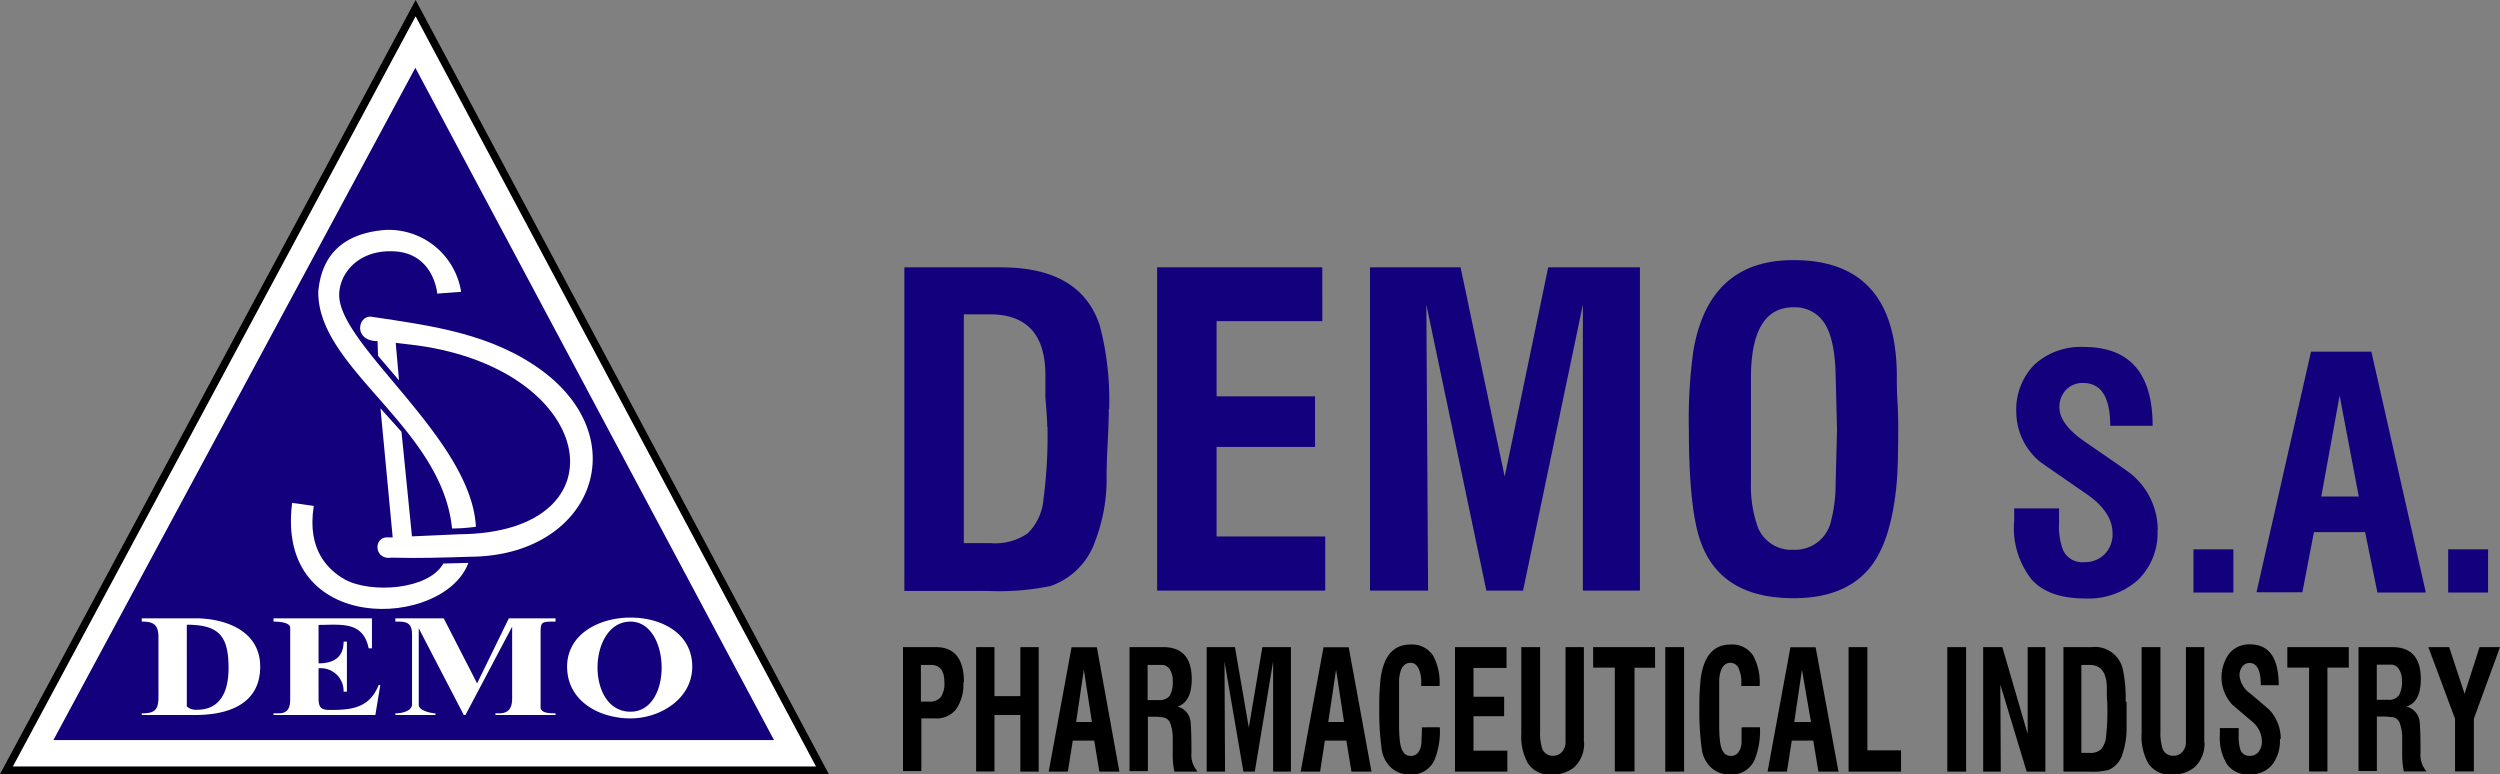 <svg xmlns="http://www.w3.org/2000/svg" viewBox="0 0 272.48 84.4"><rect x="0" y="0" width="272.48" height="84.4" fill="#808080" stroke="none"/><defs><style>.cls-1{fill:#fff;}.cls-1,.cls-3{fill-rule:evenodd;}.cls-2{fill:none;stroke:#000;stroke-miterlimit:22.93;stroke-width:0.84px;}.cls-3,.cls-4{fill:#13007c;}</style></defs><title>Asset 1</title><g id="Layer_2" data-name="Layer 2"><g id="Layer_1-2" data-name="Layer 1"><polygon class="cls-1" points="45.3 0.89 0.7 83.96 89.64 83.96 45.3 0.89 45.3 0.89"></polygon><polygon class="cls-2" points="45.3 0.89 0.7 83.96 89.64 83.96 45.3 0.89 45.3 0.89"></polygon><polygon class="cls-3" points="45.27 7.39 5.82 80.66 84.36 80.66 45.27 7.39 45.27 7.39"></polygon><path class="cls-1" d="M75.45,72.66c0,3.5-3.49,5.64-6.73,5.64-3.39,0-6.91-1.87-6.91-5.64,0-3.54,3.47-5.35,6.91-5.35s6.73,1.76,6.73,5.35Zm-6.73-4.91c-4.66,0-4.92,9.82,0,9.82,4.65,0,4.4-9.82,0-9.82ZM52,74.48l3.46-7.09h5.09v.36c-1.61,0-1.63,0-1.63,1.46v8c.18.48.83.54,1.63.54v.18H54v-.18h.37c1.1,0,1.45-.6,1.45-1.63V68.3l-5.09,9.63h-.18l-4.91-9.45v8.36c0,.62,1.41.91,1.82.91v.18H43.09v-.18c.73,0,1.82-.25,1.82-1V69.21c0-1.11-.37-1.46-1.46-1.46h-.36v-.36h5.27L52,74.48ZM34.72,68.11V72.3c1.57,0,2.73-.6,2.73-2.37h.36v5.46h-.36a2.49,2.49,0,0,0-2.73-2.55v3.09c0,1.06.11,1.46,1.27,1.45,2.35,0,4.29-.22,5.28-2.72h.18l-.54,3.27H29.81v-.18h.55c1.11,0,1.27-.73,1.27-1.63V68.43c0-.63-1.34-.68-1.82-.68v-.36H40.54v3.27h-.36c-.61-3-3.06-2.55-5.46-2.55ZM15.45,77.93v-.18c1.38,0,1.82-.35,1.82-1.76V69.47c0-1.43-.56-1.72-1.82-1.72v-.36h5.82c3.3,0,7.09,1.36,7.09,5.27,0,4.12-3.54,5.27-7.09,5.27Zm4.91-9.82V77a1.52,1.52,0,0,0,1.09.36c2.7,0,3.46-2.19,3.46-4.54,0-3.46-1-4.73-4.55-4.73Z"></path><path class="cls-1" d="M47.65,32l2.61-.19A8,8,0,0,0,42,25.06c-5.07.4-7,3.2-7.31,6.73C34.6,40.21,48.16,46.54,49.27,57.6a18.73,18.73,0,0,0,2.6-.19c-.5-9.55-14.75-19.6-14.9-25.17-.06-2.21,1.87-5,5.87-4.85,4.43.14,4.81,4.56,4.81,4.56Z"></path><path class="cls-1" d="M41.2,38.78l-.05-1.6c-2.62,0-2.2-2.75-.73-2.67,6.63,1,13.24,1.83,18.81,6,10.12,7.67,5.09,20.08-7.94,20.17-3,.09-5.58.18-8.59.1-1.93.3-2-2.15-.59-2.21h.69L41.47,44.51l2.29,2.55,1.14,11.4,5.16-.23c18.47-.13,15.1-18.47-5.64-20.71l-1.29-.15.36,4.09L41.2,38.78Z"></path><path class="cls-1" d="M31.84,54.81l2.36.33c-.78,4.85,1.63,7,3.35,8,2.84,1.57,9.15,1.17,10.77-1.72l2.73-.07c-2.66,7.18-21.07,8-19.21-6.53Z"></path><path d="M105,74.36a4.78,4.78,0,0,1-.79,2.94,2.71,2.71,0,0,1-2.3,1h-1.49v5.74h-2V70.53H102q3.06,0,3.06,3.83Zm-2.07,0c0-1.26-.49-1.89-1.49-1.89h-1.07v4h.86a1.57,1.57,0,0,0,1.31-.49,2.65,2.65,0,0,0,.39-1.63Zm10.28,9.74h-2V77.93h-2.82v6.15h-2V70.53h2v5.34h2.82V70.53h2V84.08Zm8.8,0h-2.19l-.56-3.38h-2.34l-.53,3.38H114.3l2.49-13.55h2.76L122,84.08Zm-3-5.41-.88-5.7-.84,5.7Zm11.47,5.41H128a8.49,8.49,0,0,1-.18-1.56v-2a4.71,4.71,0,0,0-.23-1.6,1,1,0,0,0-1-.76,2.74,2.74,0,0,0-.59-.06h-.89v5.93h-2V70.53h3.66q3.12,0,3.12,3.48c0,1.66-.52,2.67-1.55,3a1.9,1.9,0,0,1,1.43,1.73c.06.66.09,1.76.09,3.29a2.69,2.69,0,0,0,.62,2Zm-2.66-9.92a2.25,2.25,0,0,0-.28-1.15,1.07,1.07,0,0,0-.8-.56h-1.66v3.83h1.19a1.39,1.39,0,0,0,1.24-.49,3.14,3.14,0,0,0,.31-1.63Zm12.89,9.92h-1.95v-12l-2,12h-1.24l-2.06-12,.06,12h-2V70.53h3.08l1.51,8.77,1.48-8.77h3.11V84.08Zm8.78,0h-2.19l-.56-3.38h-2.34l-.52,3.38h-2.12l2.49-13.55H147l2.48,13.55Zm-3-5.41-.87-5.7-.85,5.7Zm10.44.58a8.34,8.34,0,0,1-.61,3.63,2.74,2.74,0,0,1-2.63,1.52,2.94,2.94,0,0,1-2-.69,3.35,3.35,0,0,1-1.1-2.1,29.36,29.36,0,0,1-.26-4.48,26.62,26.62,0,0,1,.14-3.16c.32-2.49,1.41-3.74,3.25-3.74a2.72,2.72,0,0,1,2.5,1.25,6.18,6.18,0,0,1,.68,3.27h-2v-.33a3.55,3.55,0,0,0-.22-1.43c-.21-.51-.52-.77-.94-.77-.74,0-1.16.62-1.25,1.84q0,.38,0,1.23v3.79a14.25,14.25,0,0,0,.09,1.71c.13,1.06.52,1.58,1.18,1.58a1,1,0,0,0,.87-.46,2.12,2.12,0,0,0,.3-1.17c0-.3.05-.8.05-1.49Zm7.36,4.83h-5.71V70.53h5.62V72.8h-3.6v3.14h3.34v2.12h-3.34v3.76h3.69v2.26Zm8.36-3.23a3.51,3.51,0,0,1-1.07,2.75,3.72,3.72,0,0,1-2.49.8,2.8,2.8,0,0,1-2.55-1.21,6,6,0,0,1-.73-3.31V70.53h2.05v9.15a5.7,5.7,0,0,0,.2,1.82,1.19,1.19,0,0,0,1.22.87,1.26,1.26,0,0,0,.94-.39,1.6,1.6,0,0,0,.41-1.08V70.53h2V80.85Zm7.84-8.09h-2.34V84.08H176V72.76h-2.36V70.53h6.75v2.23Zm3.12,11.32H181.5V70.53h2.05V84.08Zm8.21-4.83a8.31,8.31,0,0,1-.62,3.63,2.72,2.72,0,0,1-2.62,1.52,2.94,2.94,0,0,1-2-.69,3.31,3.31,0,0,1-1.1-2.1,29.36,29.36,0,0,1-.26-4.48,26.62,26.62,0,0,1,.14-3.16q.48-3.73,3.25-3.74a2.72,2.72,0,0,1,2.5,1.25,6.28,6.28,0,0,1,.68,3.27h-2v-.33a3.39,3.39,0,0,0-.23-1.43,1,1,0,0,0-.94-.77c-.73,0-1.15.62-1.24,1.84q0,.38,0,1.23v3.79a14.25,14.25,0,0,0,.09,1.71c.12,1.06.52,1.58,1.18,1.58a1,1,0,0,0,.87-.46,2.12,2.12,0,0,0,.3-1.17c0-.3,0-.8,0-1.49Zm8.56,4.83h-2.19l-.56-3.38h-2.34l-.53,3.38h-2.11l2.49-13.55h2.75l2.49,13.55Zm-3-5.41L196.4,73l-.84,5.7Zm9.82,5.41h-5.72V70.53h2.05V81.78h3.67v2.3Zm7.09,0h-2.05V70.53h2.05V84.08Zm8.69,0h-2.09l-2.87-9.48.05,9.48h-1.92V70.53h2.09L221,80,221,70.53h1.93V84.08Zm8.8-7.6c0,.31,0,.77,0,1.39s0,1.09,0,1.4a8.44,8.44,0,0,1-.4,2.73,2.75,2.75,0,0,1-1.52,1.88,7,7,0,0,1-2.12.2h-2.84V70.53H228A3.1,3.1,0,0,1,231.38,73a15,15,0,0,1,.3,3.48Zm-2.09.74c0-.23,0-.64-.06-1.22v-1q0-2.55-1.89-2.55h-.89v9.59h.92a1.68,1.68,0,0,0,1.24-.4,2.52,2.52,0,0,0,.54-1.44,24.83,24.83,0,0,0,.14-3Zm10.58,3.63a3.48,3.48,0,0,1-1.08,2.75,3.7,3.7,0,0,1-2.49.8,2.8,2.8,0,0,1-2.55-1.21,6,6,0,0,1-.73-3.31V70.53h2.05v9.15a6,6,0,0,0,.2,1.82,1.19,1.19,0,0,0,1.22.87,1.24,1.24,0,0,0,.94-.39,1.56,1.56,0,0,0,.42-1.08V70.53h2V80.85Zm8.22-.32a4.17,4.17,0,0,1-.89,2.86,3.07,3.07,0,0,1-2.4,1,2.78,2.78,0,0,1-2.48-1.12,5.47,5.47,0,0,1-.77-3.27v-.67h2.05v.86a4.6,4.6,0,0,0,.18,1.49,1,1,0,0,0,1,.68,1.17,1.17,0,0,0,1-.45,1.83,1.83,0,0,0,.35-1.17,2.86,2.86,0,0,0-1.12-2.16c-.47-.41-1.18-1-2.13-1.82a4.39,4.39,0,0,1-.31-5.55,2.8,2.8,0,0,1,2.25-1q3.14,0,3.14,4.45h-1.95c0-1.61-.41-2.42-1.23-2.42a1,1,0,0,0-.79.39,1.58,1.58,0,0,0-.3,1,2.7,2.7,0,0,0,1.16,1.93q2.06,1.73,2.16,1.86a4.57,4.57,0,0,1,1.17,3.1ZM256,72.76h-2.33V84.08h-2V72.76h-2.37V70.53H256v2.23Zm8.44,11.32H262a8.49,8.49,0,0,1-.18-1.56v-2a4.71,4.71,0,0,0-.23-1.6,1,1,0,0,0-1.05-.76,2.81,2.81,0,0,0-.59-.06h-.89v5.93h-2V70.53h3.67q3.12,0,3.12,3.48c0,1.66-.52,2.67-1.56,3a1.91,1.91,0,0,1,1.44,1.73c.06.66.09,1.76.09,3.29a2.74,2.74,0,0,0,.61,2Zm-2.65-9.92A2.16,2.16,0,0,0,261.5,73a1,1,0,0,0-.79-.56h-1.66v3.83h1.19a1.37,1.37,0,0,0,1.23-.49,3,3,0,0,0,.32-1.63Zm10.69-3.63-2.85,7.81v5.74h-2.05V78.34l-2.91-7.81h2.27l1.68,5.09,1.63-5.09Z"></path><path class="cls-4" d="M120.85,44.6q0,1.21-.12,3.63c-.08,1.61-.12,2.82-.12,3.62A19,19,0,0,1,119.36,59a7.85,7.85,0,0,1-4.89,4.88,28.23,28.23,0,0,1-6.81.53H98.57V29.14h10.54q8.74,0,10.78,6.42a32,32,0,0,1,1,9Zm-6.71,1.94c0-.62-.07-1.68-.2-3.19V40.88q0-6.62-6.06-6.62h-2.83V59.2H108a6.26,6.26,0,0,0,4-1.06,5.86,5.86,0,0,0,1.73-3.73,52.48,52.48,0,0,0,.44-7.87Zm30.3,17.83H126.12V29.14h18V35H132.6V43.2h10.73v5.51H132.6v9.76h11.84v5.9Zm34.32,0h-6.24V33.2L166,64.37h-4L155.46,33.2l.19,31.17h-6.33V29.14h9.87L164,51.94l4.74-22.8h10V64.37Zm28.13-17.93q0,4.25-.15,6c-.35,4.13-1.26,7.17-2.71,9.14q-2.7,3.62-8.55,3.62-8.07,0-10.2-6.38-1.2-3.57-1.21-12a54.43,54.43,0,0,1,.49-8.56q1.68-9.92,10.92-9.91,11.27,0,11.26,12.76c0,.58,0,1.47.07,2.66s.08,2.08.08,2.66Zm-6.67.39-.15-5.95c-.06-2.77-.52-4.72-1.35-5.85a3.83,3.83,0,0,0-3.24-1.54q-4.54,0-4.64,7.39V52.63a13.21,13.21,0,0,0,.77,4.88,3.92,3.92,0,0,0,3.87,2.41,4,4,0,0,0,4.11-3.24,16,16,0,0,0,.48-4l.15-5.8Z"></path><path class="cls-4" d="M235.15,57.71A7.13,7.13,0,0,1,233,63.23a8.11,8.11,0,0,1-5.72,2q-4.09,0-5.92-2.16a9.07,9.07,0,0,1-1.83-6.33V55.41h4.89v1.65a7.18,7.18,0,0,0,.43,2.88,2.27,2.27,0,0,0,2.29,1.33,3,3,0,0,0,2.25-.87,3.08,3.08,0,0,0,.86-2.27c0-1.52-.9-2.91-2.68-4.18l-5.09-3.52A7.06,7.06,0,0,1,219.76,45a7,7,0,0,1,2-5.28,7.46,7.46,0,0,1,5.38-1.9q7.47,0,7.48,8.59H230q0-4.66-2.95-4.67a2.47,2.47,0,0,0-1.87.75,2.67,2.67,0,0,0-.72,1.91q0,1.83,2.77,3.74,4.89,3.35,5.14,3.6a7.93,7.93,0,0,1,2.81,6Zm8.27,6.87h-4.35V59.87h4.35v4.71Zm20.93,0h-5.23L257.78,58H252.2l-1.26,6.55h-5l5.94-26.22h6.58l5.93,26.22Zm-7.26-10.46-2.09-11-2,11Zm14.09,10.46h-4.35V59.87h4.35v4.71Z"></path></g></g></svg>